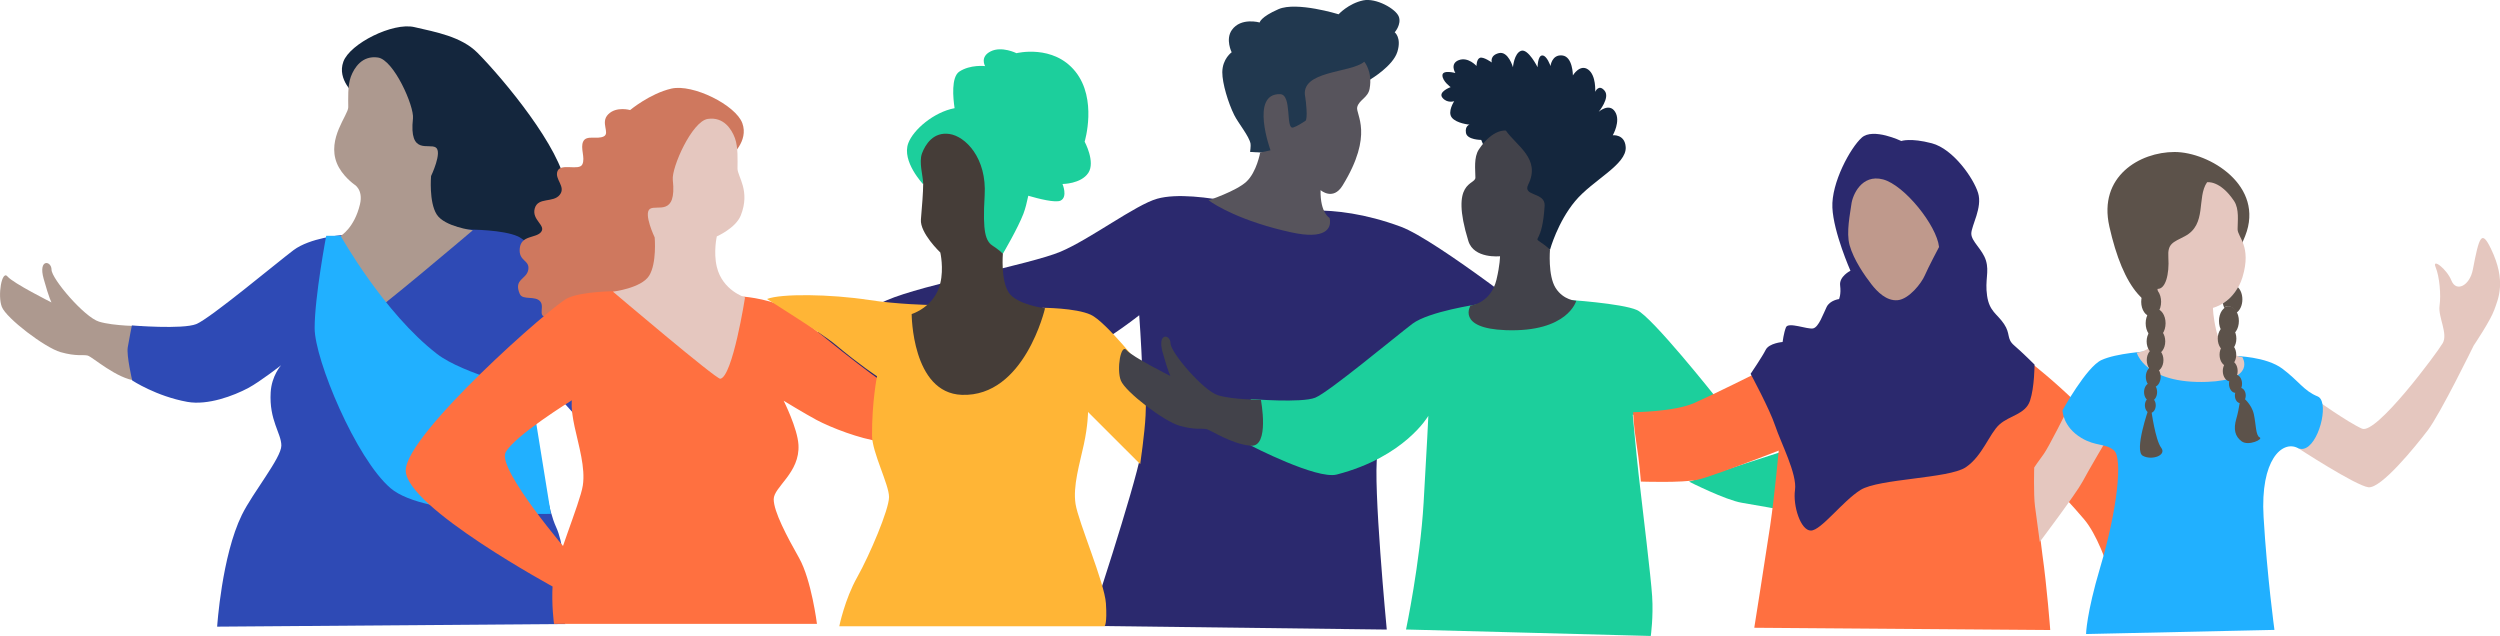 <?xml version="1.0" encoding="UTF-8"?>
<svg xmlns="http://www.w3.org/2000/svg" width="570" height="145" viewBox="0 0 570 145" fill="none">
  <g clip-path="url(#clip0_737_20751)">
    <path d="M80.921 21.586C80.921 21.586 76.779 18.197 78.283 14.071C79.786 9.931 89.573 5.054 94.452 6.174C99.346 7.308 105.198 8.339 108.868 12.038C114.808 18.035 127.941 33.83 129.032 42.582C129.4 45.588 130.491 49.566 129.032 52.984C128.368 54.531 125.774 58.996 121.175 58.068C119.186 57.67 96.722 54.679 96.722 54.679L87.318 27.597L80.921 21.586Z" fill="#14263D"></path>
    <path d="M32.354 74.364C32.354 74.364 25.913 74.364 22.567 73.332C19.221 72.301 11.748 63.549 11.748 61.486C11.748 59.423 8.652 58.908 9.95 63.549C11.232 68.175 11.748 68.956 11.748 68.956C11.748 68.956 2.992 64.58 1.71 63.033C0.428 61.486 -0.604 67.409 0.428 69.988C1.459 72.566 10.215 79.256 13.811 80.287C17.423 81.318 18.956 80.803 19.987 81.068C21.019 81.318 26.694 86.431 31.057 86.785C35.42 87.138 32.354 74.379 32.354 74.379" fill="#AD998F"></path>
    <path d="M49.511 142.878C49.511 142.878 50.557 126.744 55.142 117.403C57.662 112.261 64.147 104.407 64.147 101.593C64.147 98.779 61.332 95.832 61.715 89.437C61.937 85.65 64.089 83.278 64.089 83.278C64.089 83.278 59.342 86.991 56.601 88.465C53.284 90.233 47.388 92.458 42.745 91.633C35.611 90.351 30.143 86.741 30.143 86.741C30.143 86.741 28.816 81.068 29.126 79.197C29.436 77.326 30.069 74.202 30.069 74.202C30.069 74.202 41.625 75.145 44.75 73.892C47.875 72.64 63.175 59.851 66.919 57.036C70.662 54.222 77.841 53.603 77.841 53.603C77.841 53.603 82.793 54.09 91.844 53.161C100.894 52.218 98.801 57.169 99.744 54.664C100.687 52.16 107.188 52.351 107.188 52.351C107.188 52.351 114.69 52.351 118.124 53.913C121.559 55.475 148.547 79.462 148.547 79.462L144.405 108.4L138.819 104.024C138.819 104.024 122.487 82.88 121.559 87.257C120.615 91.618 122.635 100.223 123.254 104.275C123.873 108.327 124.875 116.003 126.836 120.276C129.784 126.685 128.796 142.274 128.796 142.274L49.526 142.878H49.511Z" fill="#2E4AB5"></path>
    <path d="M77.678 53.78C77.678 53.78 80.788 51.997 82.071 46.59C82.882 43.186 80.744 42.037 80.744 42.037C80.744 42.037 77.944 40.062 76.794 37.189C74.539 31.546 79.403 26.242 79.403 24.444C79.403 22.646 79.226 19.552 79.993 17.489C80.759 15.427 82.572 12.598 86.168 13.113C89.78 13.629 94.467 24.223 94.157 27.008C93.214 35.465 97.813 32.592 99.361 33.623C100.908 34.655 98.284 40.136 98.284 40.136C98.284 40.136 97.769 46.059 99.567 48.888C101.365 51.717 107.806 52.498 107.806 52.498C107.806 52.498 84.252 72.507 83.309 72.36C80.494 71.903 77.664 53.78 77.664 53.78" fill="#AD998F"></path>
    <path d="M77.678 53.78C77.678 53.78 87.495 71.328 99.641 80.699C105.64 85.326 121.043 88.965 121.043 88.965L125.597 117.152C125.597 117.152 96.943 118.08 89.043 111.302C81.142 104.539 71.738 81.966 71.738 74.82C71.738 67.674 74.377 53.765 74.377 53.765H77.664L77.678 53.78Z" fill="#21B0FF"></path>
    <path d="M181.033 79.226C181.033 79.226 175.889 80.552 174.105 80.906C172.322 81.26 167.694 78.769 164.495 78.062C161.282 77.355 156.3 74.865 154.885 73.436C153.455 72.006 152.394 75.572 153.809 77.001C155.239 78.431 160.574 81.628 160.574 81.628C160.574 81.628 154.222 82.733 152.084 82.379C149.947 82.026 139.924 80.199 143.123 84.84C146.321 89.467 149.991 92.546 156.3 94.093C159.882 94.977 169.094 93.121 171.6 91.706C174.091 90.277 189.479 90.203 189.479 90.203L181.048 79.256L181.033 79.226Z" fill="#57545C"></path>
    <path d="M292.333 48.873C292.333 48.873 272.744 42.818 263.841 45.308C258.933 46.678 248.526 54.561 241.761 57.405C234.995 60.248 210.424 64.875 202.229 68.441C194.034 72.006 178.365 79.477 178.365 79.477C178.365 79.477 180.149 86.593 184.423 89.805C188.698 93.003 229.998 84.472 229.998 84.472C229.998 84.472 243.53 81.628 248.158 79.491C252.786 77.355 259.743 71.874 259.743 71.874C259.743 71.874 261.527 95.728 260.097 103.552C258.667 111.376 248.349 142.701 248.349 142.701L316.182 143.541C316.182 143.541 312.983 110.08 314.044 103.67C315.106 97.261 319.026 84.442 319.026 78.033C319.026 71.623 337.54 85.503 337.54 85.503L360.681 102.948L353.562 75.174C353.562 75.174 327.634 54.738 319.38 51.688C303.004 45.632 292.318 48.844 292.318 48.844" fill="#2B296E"></path>
    <path d="M312.527 18.049C312.527 18.049 317.597 15.058 318.599 11.817C319.602 8.575 317.995 7.367 317.995 7.367C317.995 7.367 319.587 5.555 318.924 3.787C318.26 2.019 313.735 -0.53 310.802 0.088C307.427 0.81 305.201 3.256 305.201 3.256C305.201 3.256 295.62 0.295 291.493 2.092C287.366 3.89 287.204 5.128 287.204 5.128C287.204 5.128 282.929 3.905 280.866 6.837C279.347 8.988 280.821 11.92 280.821 11.92C280.821 11.92 278.714 13.393 278.684 16.458C278.669 18.992 280.04 23.501 281.411 26.242C282.295 28.039 284.831 31.075 285.125 32.769C285.214 33.255 285.022 34.64 285.022 34.64L290.446 34.95L298.376 34.449L312.497 18.049H312.527Z" fill="#21384F"></path>
    <path d="M303.181 49.714C303.181 49.714 300.985 48.638 301.088 43.348C301.088 43.348 303.918 45.838 306.085 42.332C313.366 30.515 309.018 26.08 309.446 24.415C309.873 22.75 311.922 22.278 312.276 20.215C312.983 16.267 311.052 14.071 311.052 14.071C308.001 16.709 296.283 16.016 297.595 22.146C297.742 22.868 298.229 27.185 297.624 27.568C297.02 27.951 295.738 28.806 294.839 29.071C293.055 29.616 294.647 21.542 291.876 21.468C284.919 21.262 289.68 34.272 289.68 34.272L287.321 34.773C287.321 34.773 286.525 39.237 284.182 41.418C281.838 43.599 275.559 45.662 275.559 45.662C275.559 45.662 280.084 49.198 290.52 52.027C291.729 52.351 293.011 52.675 294.382 52.97C296.327 53.397 297.846 53.559 299.039 53.53C304.331 53.426 303.137 49.699 303.137 49.699" fill="#57545C"></path>
    <path d="M166.618 35.613C166.618 35.613 170.76 32.224 169.256 28.098C167.753 23.958 157.966 19.081 153.072 20.201C148.178 21.335 143.668 25.093 143.668 25.093C143.668 25.093 140.543 24.179 138.671 26.065C136.799 27.951 139.158 30.353 137.654 31.104C136.151 31.856 133.733 30.721 132.982 32.239C132.23 33.742 133.512 35.996 132.761 37.499C132.009 39.002 127.867 37.131 127.115 39.002C126.364 40.888 129.12 42.538 127.617 44.424C126.113 46.31 122.679 44.881 121.927 47.504C121.175 50.141 124.521 51.364 123.386 52.867C122.266 54.37 118.832 53.544 118.507 56.609C118.183 59.63 120.836 59.232 120.453 61.486C120.07 63.741 117.033 63.593 118.507 67.012C119.171 68.559 122.089 67.292 123.224 68.794C124.359 70.297 121.765 73.023 126.364 72.095C128.353 71.697 150.817 68.706 150.817 68.706L160.221 41.624L166.618 35.613Z" fill="#CF785E"></path>
    <path d="M215.2 88.391C215.2 88.391 221.641 88.391 224.987 87.359C228.333 86.328 235.806 77.576 235.806 75.513C235.806 73.45 238.902 72.934 237.604 77.576C236.322 82.202 235.806 82.983 235.806 82.983C235.806 82.983 244.562 78.607 245.844 77.06C247.126 75.513 248.158 81.436 247.126 84.015C246.095 86.593 237.339 93.282 233.743 94.314C230.131 95.345 228.598 94.83 227.567 95.08C226.535 95.331 221.862 98.498 217.499 98.852C213.136 99.206 215.2 88.391 215.2 88.391Z" fill="#B5D1FC"></path>
    <path d="M186.266 142.245C186.266 142.245 185.013 132.255 182.213 127.26C179.397 122.265 176.405 116.636 176.405 113.822C176.405 111.008 182.419 107.811 182.05 101.416C181.829 97.629 178.675 91.367 178.675 91.367C178.675 91.367 183.421 94.27 186.163 95.743C189.479 97.511 196.038 100.046 200.726 100.664C205.413 101.283 217.499 98.852 217.499 98.852C217.499 98.852 218.752 95.11 218.443 93.238C218.133 91.367 217.499 88.243 217.499 88.243C217.499 88.243 205.943 89.186 202.819 87.934C199.694 86.682 184.394 73.892 180.65 71.078C176.906 68.264 169.713 67.645 169.713 67.645C169.713 67.645 164.761 68.131 155.71 67.203C146.66 66.26 148.753 71.211 147.81 68.706C146.867 66.201 140.366 66.392 140.366 66.392C140.366 66.392 132.879 66.392 129.444 67.954C126.01 69.516 92.61 98.882 92.507 107.236C92.418 115.59 126.717 134.126 126.717 134.126L129.828 126.228C129.828 126.228 113.245 106.956 115.279 103.14C117.313 99.324 130.388 91.264 130.388 91.264C130.388 91.264 130.063 92.929 131.007 97.29C131.95 101.666 133.512 106.661 132.879 110.713C132.26 114.765 126.319 128.512 126.01 133.183C125.7 137.868 126.319 142.245 126.319 142.245H186.281H186.266Z" fill="#FF7040"></path>
    <path d="M169.876 67.807C169.876 67.807 164.731 66.26 163.434 60.852C162.624 57.449 163.434 53.898 163.434 53.898C163.434 53.898 167.724 52.027 168.888 49.139C171.143 43.495 168.151 40.254 168.151 38.442C168.151 36.629 168.328 33.55 167.561 31.487C166.795 29.424 164.982 26.595 161.385 27.111C157.774 27.627 153.087 38.221 153.397 41.005C154.34 49.463 149.741 46.59 148.193 47.621C146.646 48.653 149.269 54.134 149.269 54.134C149.269 54.134 149.785 60.057 147.987 62.886C146.189 65.715 139.748 66.496 139.748 66.496C139.748 66.496 163.302 86.505 164.23 86.358C167.046 85.901 169.876 67.778 169.876 67.778" fill="#E5C7BF"></path>
    <path d="M247.303 32.283C247.303 32.283 250.236 22.617 245.195 16.326C240.154 10.019 231.753 12.126 231.753 12.126C231.753 12.126 228.392 10.447 225.872 11.714C223.351 12.966 224.604 15.073 224.604 15.073C224.604 15.073 221.243 14.661 218.723 16.326C216.851 17.578 217.293 22.337 217.647 24.665C212.886 25.564 208.228 29.587 207.093 32.636C205.531 36.791 210.469 41.993 210.469 41.993C210.469 41.993 212.282 37.322 215.672 36.541C219.047 35.76 223.204 40.18 223.204 40.18C223.204 40.18 222.157 46.929 222.422 50.568C222.688 54.207 228.657 57.847 228.657 57.847C228.657 57.847 232.033 52.13 233.33 48.756C233.772 47.606 234.141 46.118 234.45 44.63C236.808 45.323 240.67 46.295 241.82 45.735C243.5 44.895 242.247 41.949 242.247 41.949C242.247 41.949 246.448 41.949 248.129 39.429C249.809 36.909 247.288 32.283 247.288 32.283" fill="#1CCF9C"></path>
    <path d="M191.351 142.804C191.351 142.804 192.604 136.631 195.449 131.592C198.279 126.553 202.701 116.165 202.701 113.321C202.701 110.477 198.854 103.169 198.824 99.338C198.78 91.677 199.959 85.783 199.959 85.783C199.959 85.783 196.112 83.293 190.467 78.563C187.563 76.117 174.872 68.175 174.872 68.175C178.026 66.908 189.332 67.041 198.146 68.396C204.691 69.398 211.928 69.531 211.928 69.531C211.928 69.531 209.938 89.702 219.077 88.759C228.215 87.816 234.833 78.681 235.777 76.161C236.72 73.642 237.663 70.179 237.663 70.179C237.663 70.179 245.225 70.179 248.689 71.756C252.152 73.332 260.598 84.103 260.598 84.103C260.598 84.103 261.66 84.457 261.188 94.756C261.011 98.646 259.965 105.821 259.965 105.821L248.07 93.931C248.07 93.931 248.07 96.951 247.111 101.357C246.168 105.762 244.591 110.802 245.225 114.898C245.859 118.994 251.843 132.844 252.152 137.574C252.462 142.303 251.843 142.79 251.843 142.79H191.351V142.804Z" fill="#FFB536"></path>
    <path d="M207.889 71.594C207.889 71.594 213.092 70.032 214.39 64.58C215.215 61.147 214.39 57.567 214.39 57.567C214.39 57.567 209.717 53.146 209.968 50.038C210.233 46.928 210.484 43.805 210.484 41.978C210.484 40.151 209.452 37.042 210.218 34.964C210.999 32.887 212.812 30.028 216.453 30.544C220.094 31.06 225.032 35.996 224.501 44.571C223.985 53.146 224.766 54.959 226.314 56.005C227.876 57.051 228.658 57.817 228.658 57.817C228.658 57.817 228.142 63.785 229.955 66.643C231.768 69.501 238.268 70.282 238.268 70.282C238.268 70.282 233.595 90.542 219.298 90.026C207.875 89.614 207.86 71.579 207.86 71.579" fill="#453D38"></path>
    <path d="M353.415 56.904C353.415 56.904 355.124 50.656 359.148 45.838C363.172 41.02 370.925 37.543 370.66 33.52C370.454 30.529 367.712 30.839 367.712 30.839C367.712 30.839 369.584 27.627 368.243 25.49C366.902 23.354 364.499 25.49 364.499 25.49C364.499 25.49 367.182 22.278 365.84 20.672C364.499 19.066 363.703 20.937 363.703 20.937C363.703 20.937 363.968 17.195 362.096 15.854C360.224 14.513 358.618 17.195 358.618 17.195C358.618 17.195 358.618 12.907 356.2 12.642C353.798 12.377 353.518 15.058 353.518 15.058C353.518 15.058 352.707 12.642 351.646 12.642C350.585 12.642 350.57 15.324 350.57 15.324C350.57 15.324 348.433 11.036 346.826 11.581C345.219 12.111 344.954 15.324 344.954 15.324C344.954 15.324 343.878 11.581 341.741 12.111C339.604 12.642 340.134 14.248 340.134 14.248C340.134 14.248 338.262 12.907 337.452 13.172C336.641 13.438 336.641 15.044 336.641 15.044C336.641 15.044 334.769 12.907 332.617 13.703C330.48 14.513 331.821 16.65 331.821 16.65C331.821 16.65 328.873 15.839 328.873 17.18C328.873 18.521 330.745 19.862 330.745 19.862C330.745 19.862 327.797 20.937 328.873 22.278C329.949 23.619 331.556 23.074 331.556 23.074C331.556 23.074 329.949 25.49 331.025 26.816C332.101 28.157 335.049 28.422 335.049 28.422C335.049 28.422 333.973 28.688 334.238 30.294C334.504 31.9 337.717 31.9 337.717 31.9L347.887 55.99L353.4 56.889L353.415 56.904Z" fill="#14263D"></path>
    <path d="M385.105 109.814C385.105 109.814 393.403 114.014 397.147 114.633C400.891 115.251 406.256 116.239 406.256 116.239L406.655 102.86L385.105 109.814Z" fill="#1CCF9C"></path>
    <path d="M320.575 143.526C320.575 143.526 323.788 128.277 324.584 114.618C325.365 101.46 325.66 94.815 325.66 94.815C325.66 94.815 320.309 104.186 304.774 108.194C300.204 109.372 285.184 101.593 285.184 101.593C285.184 101.593 283.932 97.85 284.241 95.979C284.551 94.108 285.184 90.984 285.184 90.984C285.184 90.984 296.74 91.927 299.865 90.675C302.99 89.422 318.29 76.633 322.034 73.819C325.778 71.004 336.921 69.384 336.921 69.384C336.921 69.384 336.169 74.6 345.219 73.671C354.27 72.728 356.996 68.323 356.996 68.323C356.996 68.323 369.805 69.148 373.24 70.695C376.674 72.257 391.045 90.365 391.045 90.365C391.045 90.365 389.38 92.546 385.636 93.489C381.892 94.432 377.308 94.948 377.308 94.948L372.267 94.55C372.267 94.55 373.092 103.759 373.608 108.194C374.684 117.565 376.379 131.253 376.689 135.938C376.998 140.624 376.379 145 376.379 145L320.589 143.526H320.575Z" fill="#1CCF9C"></path>
    <path d="M335.299 69.664C335.299 69.664 339.898 69.177 341.195 63.77C342.006 60.366 342.006 58.421 342.006 58.421C342.006 58.421 336.051 59.07 334.783 54.944C330.494 41.02 336.39 42.287 336.39 40.49C336.39 38.692 335.977 35.893 337.186 34.066C340.399 29.248 343.347 29.778 343.347 29.778C345.75 33.255 351.38 36.202 348.432 42.096C347.061 44.836 352.368 43.731 352.176 46.914C351.66 55.416 349.552 54.075 351.085 55.106C352.633 56.138 353.4 56.904 353.4 56.904C353.4 56.904 352.884 62.827 354.682 65.656C356.48 68.485 359.384 68.588 359.384 68.588C359.384 68.588 357.482 75.793 343.318 75.278C331.997 74.865 335.284 69.649 335.284 69.649" fill="#42424A"></path>
    <path d="M287.484 91.146C287.484 91.146 281.043 91.146 277.697 90.115C274.351 89.083 266.878 80.331 266.878 78.268C266.878 76.206 263.782 75.69 265.079 80.331C266.362 84.958 266.878 85.739 266.878 85.739C266.878 85.739 258.122 81.362 256.84 79.815C255.558 78.268 254.526 84.192 255.558 86.77C256.589 89.349 265.345 96.038 268.941 97.069C272.552 98.101 274.085 97.585 275.117 97.85C276.149 98.101 280.821 101.269 285.184 101.622C289.547 101.976 287.484 91.161 287.484 91.161" fill="#42424A"></path>
    <path d="M372.37 93.975C372.37 93.975 381.7 93.931 386.328 91.868C390.971 89.805 400.744 84.914 400.744 84.914C400.744 84.914 402.807 91.352 404.09 93.666C405.372 95.979 412.034 100.237 412.034 100.237C412.034 100.237 390.691 108.606 387.095 109.372C383.483 110.139 374.124 109.8 374.124 109.8C374.124 109.8 373.814 105.453 373.048 100.694C372.473 97.099 372.355 93.96 372.355 93.96" fill="#FF7040"></path>
    <path d="M399.978 143.099C399.978 143.099 402.557 126.877 403.589 119.937C404.621 112.982 405.652 101.666 405.652 101.666L461.28 81.333C461.28 81.333 476.727 92.914 482.653 102.963C488.578 112.997 498.616 143.63 498.616 143.63L484.451 143.379C484.451 143.379 480.84 125.109 475.18 118.404C469.52 111.715 464.11 106.823 464.11 106.823C464.11 106.823 464.626 119.185 465.658 126.39C466.69 133.595 467.456 143.644 467.456 143.644L399.992 143.129L399.978 143.099Z" fill="#FF7040"></path>
    <path d="M421.866 61.752C421.866 61.752 419.286 63.033 419.552 65.096C419.802 67.159 419.301 68.19 419.301 68.19C419.301 68.19 417.238 68.441 416.471 69.988C415.705 71.535 414.673 74.615 413.376 74.88C412.093 75.145 407.716 73.333 407.2 74.629C406.684 75.911 406.433 77.974 406.433 77.974C406.433 77.974 403.338 78.224 402.572 79.772C401.805 81.319 399.137 85.238 399.137 85.238C399.137 85.238 403.471 93.239 404.753 97.099C406.035 100.959 409.779 108.091 409.263 111.701C408.748 115.311 410.546 120.969 412.875 120.969C415.203 120.969 420.082 114.279 424.209 111.701C428.337 109.122 444.3 109.122 448.162 106.558C452.023 103.98 453.571 98.838 455.885 96.775C458.199 94.712 461.811 94.462 462.842 91.367C463.874 88.273 463.874 83.131 463.874 83.131C463.874 83.131 461.044 80.302 459.231 78.755C457.433 77.208 458.465 76.176 456.917 73.863C455.369 71.55 453.571 71.034 453.055 67.424C452.539 63.814 453.571 62.017 452.805 59.438C452.038 56.86 449.459 55.062 449.459 53.265C449.459 51.467 452.038 47.341 451.006 43.997C449.975 40.652 445.346 33.963 440.453 32.666C435.559 31.384 433.496 32.15 433.496 32.15C433.496 32.15 427.054 29.056 424.475 31.384C421.895 33.697 417.518 41.683 417.783 47.341C418.034 52.999 421.91 61.752 421.91 61.752" fill="#2B296E"></path>
    <path d="M442.104 56.315C441.588 51.423 434.218 42.199 429.324 40.903C424.431 39.621 422.367 44.512 422.117 46.56C421.851 48.623 420.893 52.999 421.704 55.887C422.647 59.291 425.241 62.96 426.701 64.831C427.968 66.466 430.106 68.691 432.685 68.441C435.264 68.19 438.094 64.581 438.861 62.783C439.627 60.985 442.104 56.315 442.104 56.315Z" fill="#BF998C"></path>
    <path d="M471.376 93.415C471.376 93.415 467.043 102.079 465.967 103.523C464.876 104.967 463.8 106.588 463.8 106.588C463.8 106.588 463.623 112.717 463.977 115.429C464.345 118.14 465.068 123.547 465.068 123.547C465.068 123.547 473.366 112.541 474.811 109.83C476.255 107.118 480.412 100.09 480.412 100.09L471.391 93.415H471.376Z" fill="#E5C7BF"></path>
    <path d="M527.697 90.881C527.697 90.881 535.273 96.288 538.531 97.732C541.788 99.176 555.688 80.405 556.941 78.239C558.194 76.073 555.865 72.286 556.218 69.752C556.572 67.218 556.218 63.077 555.319 60.911C554.42 58.745 557.84 61.265 558.931 63.976C560.021 66.687 563.102 65.155 563.809 61.457C565.254 53.883 565.799 52.262 567.966 56.771C571.504 64.138 569.587 68.146 568.688 70.666C567.789 73.185 564.001 78.784 564.001 78.784C564.001 78.784 556.425 94.299 553.536 98.101C550.647 101.887 542.879 111.45 539.99 111.096C537.101 110.743 523.865 102.109 523.865 102.109L527.727 90.881H527.697Z" fill="#E5C7BF"></path>
    <path d="M480.928 51.629C484.082 65.626 489.491 72.389 497.554 70.164C505.189 68.057 508.565 62.208 511.896 53.809C516.45 42.361 503.73 34.655 495.8 34.655C487.87 34.655 478.363 40.21 480.928 51.614" fill="#5C524A"></path>
    <path d="M518.573 143.6C518.573 143.6 516.908 131.533 516.097 117.874C515.316 104.717 520.401 100.399 523.835 102.123C527.476 103.95 530.571 94.83 529.348 91.471C529.156 90.94 528.847 90.542 528.419 90.38C525.294 89.128 524.145 86.888 520.401 84.074C516.657 81.26 509.641 81.171 509.641 81.171C509.641 81.171 510.393 86.387 501.342 85.459C492.292 84.516 489.565 80.11 489.565 80.11C489.565 80.11 482.579 80.508 479.144 82.085C475.71 83.647 470.256 93.548 470.256 93.548C470.256 93.548 470.256 97.276 474.56 99.854C477.877 101.843 479.999 101.004 482.004 102.713C484.009 104.437 482.77 116.165 478.85 129.352C475.695 139.946 475.622 144.558 475.622 144.558L518.573 143.615V143.6Z" fill="#21B0FF"></path>
    <path d="M511.247 81.436C511.247 81.436 506.649 80.95 505.351 75.542C504.541 72.139 504.555 70.194 504.555 70.194C504.555 70.194 509.537 69.015 511.292 63.18C513.414 56.123 510.171 54.075 510.171 52.262C510.171 50.45 510.584 47.665 509.375 45.838C506.162 41.02 503.214 41.55 503.214 41.55C500.797 45.028 503.258 51.187 498.129 53.868C495.417 55.283 494.179 55.504 494.385 58.686C494.636 62.591 493.722 65.936 491.938 65.862C491.702 65.862 493.398 75.027 491.865 77.443C490.066 80.272 487.163 80.375 487.163 80.375C487.163 80.375 489.064 87.58 503.229 87.065C514.549 86.652 511.262 81.436 511.262 81.436" fill="#E5C7BF"></path>
    <path d="M488.194 68.809C488.194 70.651 489.211 72.139 490.464 72.139C491.717 72.139 492.734 70.651 492.734 68.809C492.734 66.967 491.717 65.494 490.464 65.494C489.211 65.494 488.194 66.982 488.194 68.809Z" fill="#5C524A"></path>
    <path d="M489.211 73.701C489.211 75.543 490.228 77.031 491.481 77.031C492.734 77.031 493.751 75.543 493.751 73.701C493.751 71.859 492.734 70.386 491.481 70.386C490.228 70.386 489.211 71.874 489.211 73.701Z" fill="#5C524A"></path>
    <path d="M489.433 77.826C489.433 79.462 490.376 80.788 491.555 80.788C492.734 80.788 493.678 79.462 493.678 77.826C493.678 76.191 492.734 74.879 491.555 74.879C490.376 74.879 489.433 76.206 489.433 77.826Z" fill="#5C524A"></path>
    <path d="M489.462 82.099C489.462 83.558 490.317 84.751 491.363 84.751C492.41 84.751 493.265 83.573 493.265 82.099C493.265 80.626 492.41 79.462 491.363 79.462C490.317 79.462 489.462 80.641 489.462 82.099Z" fill="#5C524A"></path>
    <path d="M489.241 85.916C489.241 87.227 490.008 88.288 490.936 88.288C491.865 88.288 492.631 87.227 492.631 85.916C492.631 84.604 491.865 83.543 490.936 83.543C490.008 83.543 489.241 84.604 489.241 85.916Z" fill="#5C524A"></path>
    <path d="M488.843 89.393C488.843 90.542 489.507 91.471 490.332 91.471C491.157 91.471 491.821 90.542 491.821 89.393C491.821 88.244 491.157 87.315 490.332 87.315C489.507 87.315 488.843 88.244 488.843 89.393Z" fill="#5C524A"></path>
    <path d="M489.035 92.413C489.035 93.371 489.595 94.152 490.273 94.152C490.951 94.152 491.511 93.371 491.511 92.413C491.511 91.456 490.951 90.675 490.273 90.675C489.595 90.675 489.035 91.456 489.035 92.413Z" fill="#5C524A"></path>
    <path d="M490.508 93.607C490.508 93.607 491.422 100.34 492.749 102.079C494.075 103.818 490.597 105.041 488.563 103.921C486.514 102.801 489.889 93.209 489.889 93.209L490.508 93.621V93.607Z" fill="#5C524A"></path>
    <path d="M510.466 73.185C510.466 75.027 509.449 76.515 508.196 76.515C506.943 76.515 505.926 75.027 505.926 73.185C505.926 71.344 506.943 69.87 508.196 69.87C509.449 69.87 510.466 71.358 510.466 73.185Z" fill="#5C524A"></path>
    <path d="M509.892 77.208C509.892 78.843 508.948 80.169 507.769 80.169C506.59 80.169 505.646 78.843 505.646 77.208C505.646 75.572 506.59 74.261 507.769 74.261C508.948 74.261 509.892 75.587 509.892 77.208Z" fill="#5C524A"></path>
    <path d="M509.862 80.876C509.862 82.335 509.007 83.528 507.961 83.528C506.914 83.528 506.059 82.35 506.059 80.876C506.059 79.403 506.914 78.239 507.961 78.239C509.007 78.239 509.862 79.418 509.862 80.876Z" fill="#5C524A"></path>
    <path d="M510.186 84.59C510.186 85.901 509.42 86.962 508.491 86.962C507.562 86.962 506.796 85.901 506.796 84.59C506.796 83.278 507.562 82.217 508.491 82.217C509.42 82.217 510.186 83.278 510.186 84.59Z" fill="#5C524A"></path>
    <path d="M511.188 87.492C511.188 88.641 510.525 89.57 509.7 89.57C508.874 89.57 508.211 88.641 508.211 87.492C508.211 86.343 508.874 85.415 509.7 85.415C510.525 85.415 511.188 86.343 511.188 87.492Z" fill="#5C524A"></path>
    <path d="M512.029 90.174C512.029 91.131 511.468 91.912 510.79 91.912C510.112 91.912 509.552 91.131 509.552 90.174C509.552 89.216 510.112 88.435 510.79 88.435C511.468 88.435 512.029 89.216 512.029 90.174Z" fill="#5C524A"></path>
    <path d="M511.321 90.542C511.321 90.542 513.355 92.074 513.871 94.417C514.387 96.76 514.284 99.309 515.198 99.721C516.112 100.134 512.648 101.755 511.115 100.635C509.582 99.515 509.169 97.88 509.892 95.434C510.599 92.988 510.805 90.542 510.805 90.542H511.321Z" fill="#5C524A"></path>
    <path d="M507.96 69.841C507.651 69.841 507.356 69.929 507.091 70.091C506.973 69.811 506.884 69.502 506.811 69.192C507.946 68.47 509.257 67.321 510.26 65.509C510.864 66.098 511.262 67.115 511.262 68.264C511.262 69.649 510.687 70.828 509.862 71.329C509.449 70.43 508.756 69.841 507.96 69.841Z" fill="#5C524A"></path>
    <path d="M507.091 70.091C507.356 69.929 507.651 69.84 507.96 69.84C508.756 69.84 509.449 70.43 509.862 71.329C509.597 71.491 509.302 71.579 508.992 71.579C508.196 71.579 507.504 70.99 507.091 70.091Z" fill="#5C524A"></path>
  </g>
  <defs>
    <clipPath id="clip0_737_20751">
      <rect width="570" height="145" fill="white"></rect>
    </clipPath>
  </defs>
</svg>
